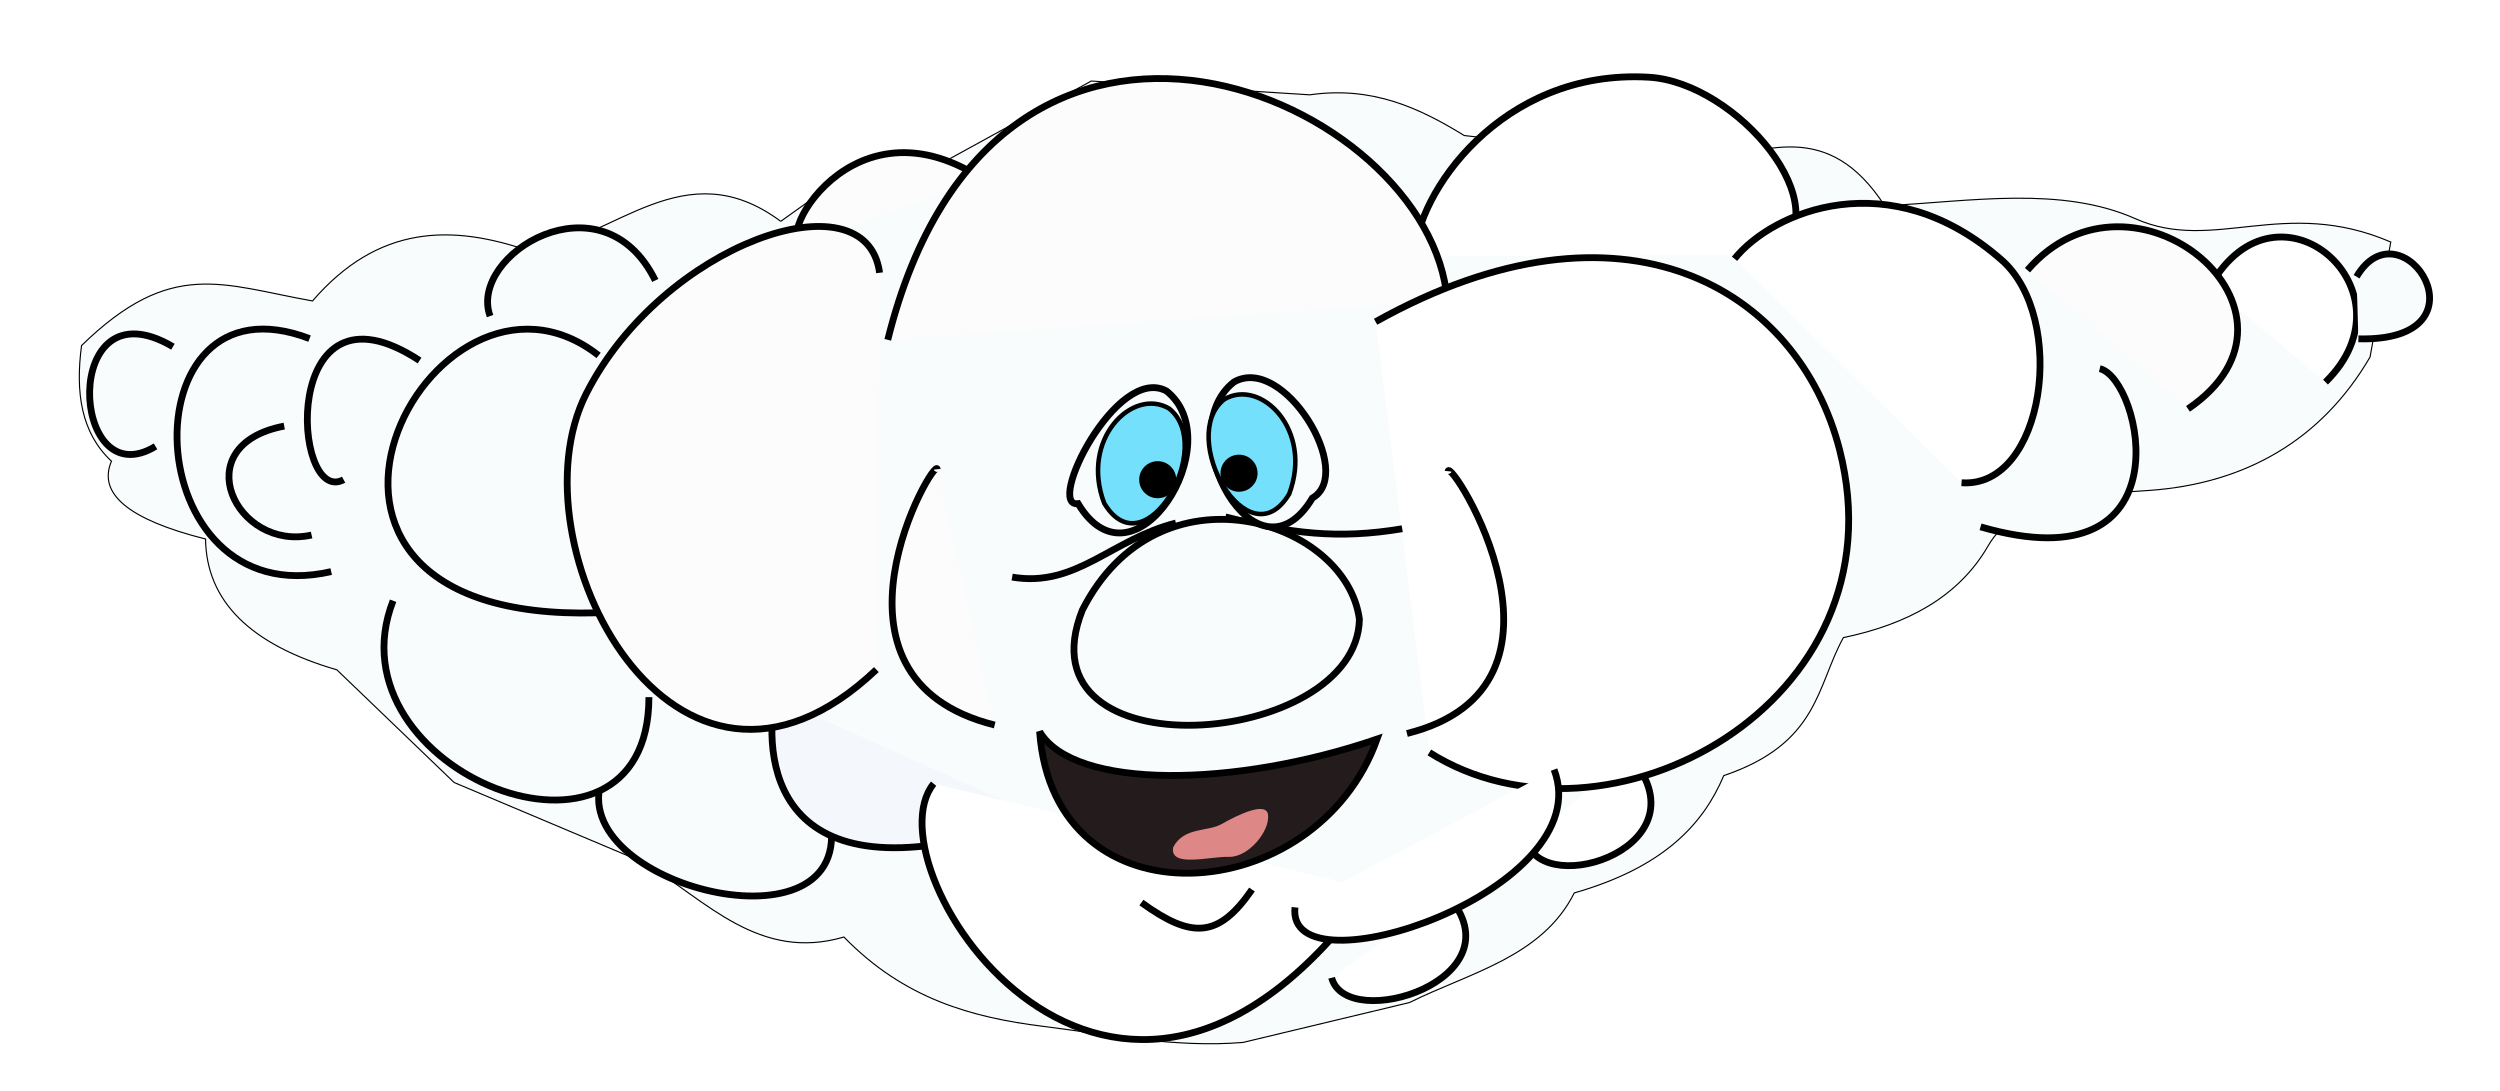<?xml version="1.0" encoding="UTF-8" standalone="no"?>
<svg
   xmlns:dc="http://purl.org/dc/elements/1.1/"
   xmlns:cc="http://creativecommons.org/ns#"
   xmlns:rdf="http://www.w3.org/1999/02/22-rdf-syntax-ns#"
   xmlns:svg="http://www.w3.org/2000/svg"
   xmlns="http://www.w3.org/2000/svg"
   xmlns:sodipodi="http://sodipodi.sourceforge.net/DTD/sodipodi-0.dtd"
   xmlns:inkscape="http://www.inkscape.org/namespaces/inkscape"
   id="svg2"
   viewBox="0 0 2196 958.57"
   version="1.1"
   sodipodi:docname="cloud-smiling.svg"
   inkscape:version="0.92.1 r15371">
  <sodipodi:namedview
     pagecolor="#ffffff"
     bordercolor="#666666"
     borderopacity="1"
     objecttolerance="10"
     gridtolerance="10"
     guidetolerance="10"
     inkscape:pageopacity="0"
     inkscape:pageshadow="2"
     inkscape:window-width="1842"
     inkscape:window-height="983"
     id="namedview61"
     showgrid="false"
     inkscape:zoom="0.76821494"
     inkscape:cx="1098"
     inkscape:cy="479.285"
     inkscape:window-x="1834"
     inkscape:window-y="760"
     inkscape:window-maximized="1"
     inkscape:current-layer="svg2" />
  <title
     id="title3053">cloud smiling</title>
  <defs
     id="defs4">
    <filter
       id="filter3813"
       color-interpolation-filters="sRGB">
      <feGaussianBlur
         id="feGaussianBlur3815"
         stdDeviation="14.332" />
    </filter>
    <linearGradient
       id="linearGradient3825"
       y2="-92.896"
       gradientUnits="userSpaceOnUse"
       x2="921.26"
       gradientTransform="matrix(0.899,0,0,1,165.69,92.18)"
       y1="1163.7"
       x1="923.28">
      <stop
         id="stop3819"
         stop-color="#fffcff"
         offset="0" />
      <stop
         id="stop3821"
         stop-color="#0dd9fc"
         offset="1" />
    </linearGradient>
  </defs>
  <path
     id="path3833"
     d="m 685.81,194.42 c -84.647,-62.861 -145.77,15.538 -220.21,26.264 -68.51,-23.887 -133.33,-23.388 -191.09,43.673 -79.452,-14.138 -124,-37.764 -202.87,39.16 -5.481,40.983 -0.478,76.724 26.273,101.59 -12.022,28.06 13.847,51.067 82.63,68.353 0.726,54.474 39.2,92.77 115.35,114.92 l 103.04,98.995 167.69,70.711 c 53.923,33.499 100.65,86.801 174.68,64.992 53.008,54.527 112.52,70.639 174.83,78.45 58.583,7.343 116.93,19.054 175.77,14.142 l 146.22,-35.035 c 53.02,-26.354 116.59,-40.05 144.71,-96.285 77.377,-22.126 112.96,-59.448 131.32,-103.04 83.407,-28.309 81.337,-77.987 105.06,-121.22 54.908,-11.433 101.06,-35.086 127.28,-80.812 24.794,-43.246 91.694,-44.997 141.42,-48.487 84.087,-5.903 151.35,-44.084 193.95,-117.18 l 18.183,-101.02 c -93.836,-40.386 -155.61,10.048 -224.18,-20.439 -65.407,-29.08 -144.75,-15.233 -220.33,-11.384 -49.906,-76.902 -106.03,-48.127 -161.06,-37.791 l -208.3,-23.925 C 1247.022,94.99 1205.619,75.427 1150.506,83.291 l -191.93,-12.122 -143.44,78.792 -101.02,24.244 -28.284,20.203"
     inkscape:connector-curvature="0"
     style="fill:#f8fcfc;stroke:#000000;stroke-width:1px;filter:url(#filter3813)" />
  <path
     id="path3813-0-5-0-5-2-6-9-1-7-7-4-2-2-7-5-3"
     d="M 530.81,679.74 C 487.08,773.972 745.25,842.6 729.8,724.413"
     inkscape:connector-curvature="0"
     style="fill:#f8fcfc;stroke:#000000;stroke-width:6" />
  <path
     id="path3813-0-5-0-5-2-6-9-1-7-7-4"
     d="m 680.61,613.003 c -10.758,60.409 2.715,187 233.28,104.67"
     inkscape:connector-curvature="0"
     style="fill:#f4f8fc;stroke:#000000;stroke-width:6" />
  <path
     id="path3813-0-5-0"
     d="m 1242.61,225.08 c 1.02,-53.615 75.331,-164.96 205.79,-157.25 77.523,4.582 170.34,115.52 109.5,156.21"
     inkscape:connector-curvature="0"
     style="fill:#ffffff;stroke:#000000;stroke-width:6" />
  <path
     id="path3813-0-5-0-5-2-6-9-1-7-7-4-2-2-7-5-3-0-6-2"
     d="M 863.31,157.42 C 739.54,76.106 668.19,235.193 713.73,210.664"
     inkscape:connector-curvature="0"
     style="fill:#fcfcfc;stroke:#000000;stroke-width:6" />
  <path
     id="path3813"
     d="m 779.81,298.51 c 94.83,-380.73 478.6,-212.15 491.43,-34.286"
     inkscape:connector-curvature="0"
     style="fill:#fcfcfc;stroke:#000000;stroke-width:6" />
  <path
     id="path3813-0-5-0-5-2-6-9-1-7-7-4-2-2-7-5"
     d="m 1340.81,738.99 c 15.704,51.532 160.33,3.737 90.423,-75.327"
     inkscape:connector-curvature="0"
     style="fill:#ffffff;stroke:#000000;stroke-width:6" />
  <path
     id="path3813-7"
     d="m 1208.31,282.63 c 218.44,-121.78 371.49,-28.352 407.57,112.41 57.167,223.06 -205.02,364.14 -360.33,265.92"
     inkscape:connector-curvature="0"
     style="fill:#ffffff;stroke:#000000;stroke-width:6" />
  <path
     id="path3813-0-5-0-5-2-6-9-1-7-7-4-2-2-7-5-3-0-6-5"
     d="M 575.61,246.35 C 528.772,151.341 410.83,223.783 430.49,277.638"
     inkscape:connector-curvature="0"
     style="fill:#f8fcfc;stroke:#000000;stroke-width:6" />
  <path
     id="path3813-0-5-0-5-2-6-9-1-7-7"
     d="m 525.81,312.21 c -146.2,-114.64 -330.03,235.46 -1,226.1"
     inkscape:connector-curvature="0"
     style="fill:#f8fcfc;stroke:#000000;stroke-width:6" />
  <path
     id="path3813-0"
     d="M 769.81,588.182 C 592.41,756.532 447.95,477.822 514.93,345.822 581.906,213.842 761.12,152.242 772.62,239.612"
     inkscape:connector-curvature="0"
     style="fill:#fcfcfc;stroke:#000000;stroke-width:6" />
  <path
     id="path3813-0-5"
     d="m 1523.61,227.31 c 33.666,-41.739 136.07,-85.147 234.43,0.903 58.448,51.133 37.992,200.98 -35.021,195.84"
     inkscape:connector-curvature="0"
     style="fill:#ffffff;stroke:#000000;stroke-width:6" />
  <path
     id="path3813-0-5-0-5-2"
     d="m 1941.71,250.96 c 58.942,-103.95 183.26,4.196 101.01,84.673"
     inkscape:connector-curvature="0"
     style="fill:#ffffff;stroke:#000000;stroke-width:6" />
  <path
     id="path3813-0-5-0-5"
     d="m 1780.91,237.33 c 92.399,-107.29 265.77,37.088 141.01,121.82"
     inkscape:connector-curvature="0"
     style="fill:#fcfcfc;stroke:#000000;stroke-width:6" />
  <path
     id="path3813-0-5-0-5-2-6"
     d="m 2070.01,243.07 c 39.694,-67.439 121.13,57.588 1.6,54.567"
     inkscape:connector-curvature="0"
     style="fill:#f8fcfc;stroke:#000000;stroke-width:6" />
  <path
     id="path3813-0-5-0-5-2-6-9"
     d="m 1844.41,323.82 c 36.834,8.707 78.201,192.1 -104.71,138.96"
     inkscape:connector-curvature="0"
     style="fill:#f8fcfc;stroke:#000000;stroke-width:6" />
  <path
     id="path3813-0-5-0-5-2-6-9-1"
     d="m 1272.01,413.92 c 1.497,-13.339 130.07,188.93 -36.137,230.39"
     inkscape:connector-curvature="0"
     style="fill:none;stroke:#000000;stroke-width:6" />
  <path
     id="path3813-0-5-0-5-2-6-9-1-7"
     d="m 823.31,412.2 c -1.497,-13.339 -115.79,183.22 50.423,224.67"
     inkscape:connector-curvature="0"
     style="fill:#fcfcfc;stroke:#000000;stroke-width:6" />
  <path
     id="path3813-0-5-0-5-2-6-9-1-7-7-4-2"
     d="m 820.11,688.39 c -60.427,74.325 158.06,405.59 384.26,92.539"
     inkscape:connector-curvature="0"
     style="fill:#ffffff;stroke:#000000;stroke-width:6" />
  <path
     id="path3813-0-5-0-5-2-6-9-1-7-7-4-2-2-7"
     d="m 1169.71,858.87 c 13.058,49.171 166.92,1.526 101.85,-72.47"
     inkscape:connector-curvature="0"
     style="fill:#ffffff;stroke:#000000;stroke-width:6" />
  <path
     id="path3813-0-5-0-5-2-6-9-1-7-7-4-2-2"
     d="m 1137.51,797.03 c -8.409,77.793 268.42,-14.761 227.57,-121.04"
     inkscape:connector-curvature="0"
     style="fill:#ffffff;stroke:#000000;stroke-width:6" />
  <path
     id="path3813-0-5-0-5-2-6-9-1-7-7-4-2-2-7-5-3-0"
     d="m 345.29,527.703 c -58.72,150.44 224.72,260.94 224.72,84.673"
     inkscape:connector-curvature="0"
     style="fill:#f8fcfc;stroke:#000000;stroke-width:6" />
  <path
     id="path3813-0-5-0-5-2-6-9-1-7-7-4-2-2-7-5-3-0-6-2-3"
     d="m 1032.91,459.41 c -56.999,14.517 -87.541,56.989 -143.86,47.53"
     inkscape:connector-curvature="0"
     style="fill:none;stroke:#000000;stroke-width:6" />
  <path
     id="path3813-0-5-0-5-2-6-9-1-7-7-4-2-2-7-5-3-0-6-2-3-0"
     d="m 1076.41,454.06 c 56.999,14.517 98.97,19.847 155.29,10.387"
     inkscape:connector-curvature="0"
     style="fill:none;stroke:#000000;stroke-width:6" />
  <path
     id="path4229"
     d="m 1002.61,792.8 c 44.332,32.136 67.766,31.212 97.143,-11.429"
     inkscape:connector-curvature="0"
     style="fill:none;stroke:#000000;stroke-width:6" />
  <path
     id="path3813-0-9"
     d="m 950.71,535.947 c 66.976,-131.98 231.9,-79.295 243.4,8.073 -2.376,113.53 -300.92,137.13 -243.4,-8.073 z"
     inkscape:connector-curvature="0"
     style="fill:#f8fcfc;stroke:#000000;stroke-width:6" />
  <path
     id="path3813-0-9-7"
     d="m 947.01,442.42 c -28.962,3.78 33.778,-122.53 77.566,-99.001 56.784,44.767 -28.415,181.03 -77.566,99.001 z"
     inkscape:connector-curvature="0"
     style="fill:#f8fcfc;stroke:#000000;stroke-width:6" />
  <path
     id="path3813-0-9-7-1"
     d="m 1152.81,437.47 c 38.214,-21.858 -25.46,-127.04 -68.995,-101.86 -56.784,44.767 19.843,183.89 68.995,101.86 z"
     inkscape:connector-curvature="0"
     style="fill:#f8fcfc;stroke:#000000;stroke-width:6" />
  <path
     id="path3813-0-9-7-1-7"
     d="m 1132.41,433.9 c 21.268,-56.214 -24.804,-101.96 -56.959,-83.189 -41.698,32.874 20.866,143.42 56.959,83.189 z"
     inkscape:connector-curvature="0"
     style="fill:#74e0fc;stroke:#000000;stroke-width:4" />
  <path
     id="path3813-0-9-7-1-7-7"
     d="m 969.91,441.99 c -21.268,-56.214 24.804,-101.96 56.959,-83.189 41.698,32.874 -20.866,143.42 -56.959,83.189 z"
     inkscape:connector-curvature="0"
     style="fill:#74e0fc;stroke:#000000;stroke-width:4" />
  <path
     id="path4324"
     d="m 1031.22,421.37 c 0,7.89 -6.396,14.286 -14.286,14.286 -7.89,0 -14.286,-6.396 -14.286,-14.286 0,-7.89 6.396,-14.286 14.286,-14.286 7.89,0 14.286,6.396 14.286,14.286 z"
     inkscape:connector-curvature="0"
     style="stroke:#000000;stroke-width:4;stroke-linecap:round" />
  <path
     id="path4324-9"
     d="m 1102.65,415.66 c 0,7.89 -6.396,14.286 -14.286,14.286 -7.89,0 -14.286,-6.396 -14.286,-14.286 0,-7.89 6.396,-14.286 14.286,-14.286 7.89,0 14.286,6.396 14.286,14.286 z"
     inkscape:connector-curvature="0"
     style="stroke:#000000;stroke-width:4;stroke-linecap:round" />
  <path
     id="path3813-0-5-0-5-2-6-9-1-7-7-4-2-2-7-5-3-0-6-3"
     d="m 271.92,297.42 c -162.8,-62.3 -153.38,244.35 19,204.67"
     inkscape:connector-curvature="0"
     style="fill:#f8fcfc;stroke:#000000;stroke-width:6" />
  <path
     id="path3813-0-5-0-5-2-6-9-1-7-7-4-2-2-7-5-3-0-6"
     d="M 368.56,316.69 C 244.79,235.376 256.29,445.89 301.84,421.36"
     inkscape:connector-curvature="0"
     style="fill:#f8fcfc;stroke:#000000;stroke-width:6" />
  <path
     id="path3813-0-5-0-5-2-6-9-1-7-7-4-2-2-7-5-3-0-6-6"
     d="m 249.66,374.28 c -87.941,16.797 -41.984,110.56 24.049,95.687"
     inkscape:connector-curvature="0"
     style="fill:none;stroke:#000000;stroke-width:6" />
  <path
     id="path3813-0-5-0-5-2-6-9-1-7-7-4-2-2-7-5-3-0-6-4"
     d="M 151.92,304.56 C 52.658,245.885 61.152,437.98 136.629,392.09"
     inkscape:connector-curvature="0"
     style="fill:#f8fcfc;stroke:#000000;stroke-width:6" />
  <path
     id="path3813-0-9-0"
     d="m 913.21,642.69 c 30.594,51.426 172.31,49.005 296.4,6.528 -53.454,149.52 -283.92,166.78 -296.4,-6.528 z"
     inkscape:connector-curvature="0"
     style="fill:#241c1c;stroke:#000000;stroke-width:6" />
  <path
     id="path3813-0-9-0-6"
     d="m 1030.51,744.24 c 9.5,-18.048 30.423,-13.437 42.575,-20.388 13.914,-7.958 39.141,-20.2 40.772,-8.254 1.725,14.862 -17.566,37.603 -34.311,37.053 -16.745,-0.55 -52.373,9.894 -49.037,-8.412 z"
     inkscape:connector-curvature="0"
     style="fill:#de8787" />
</svg>
